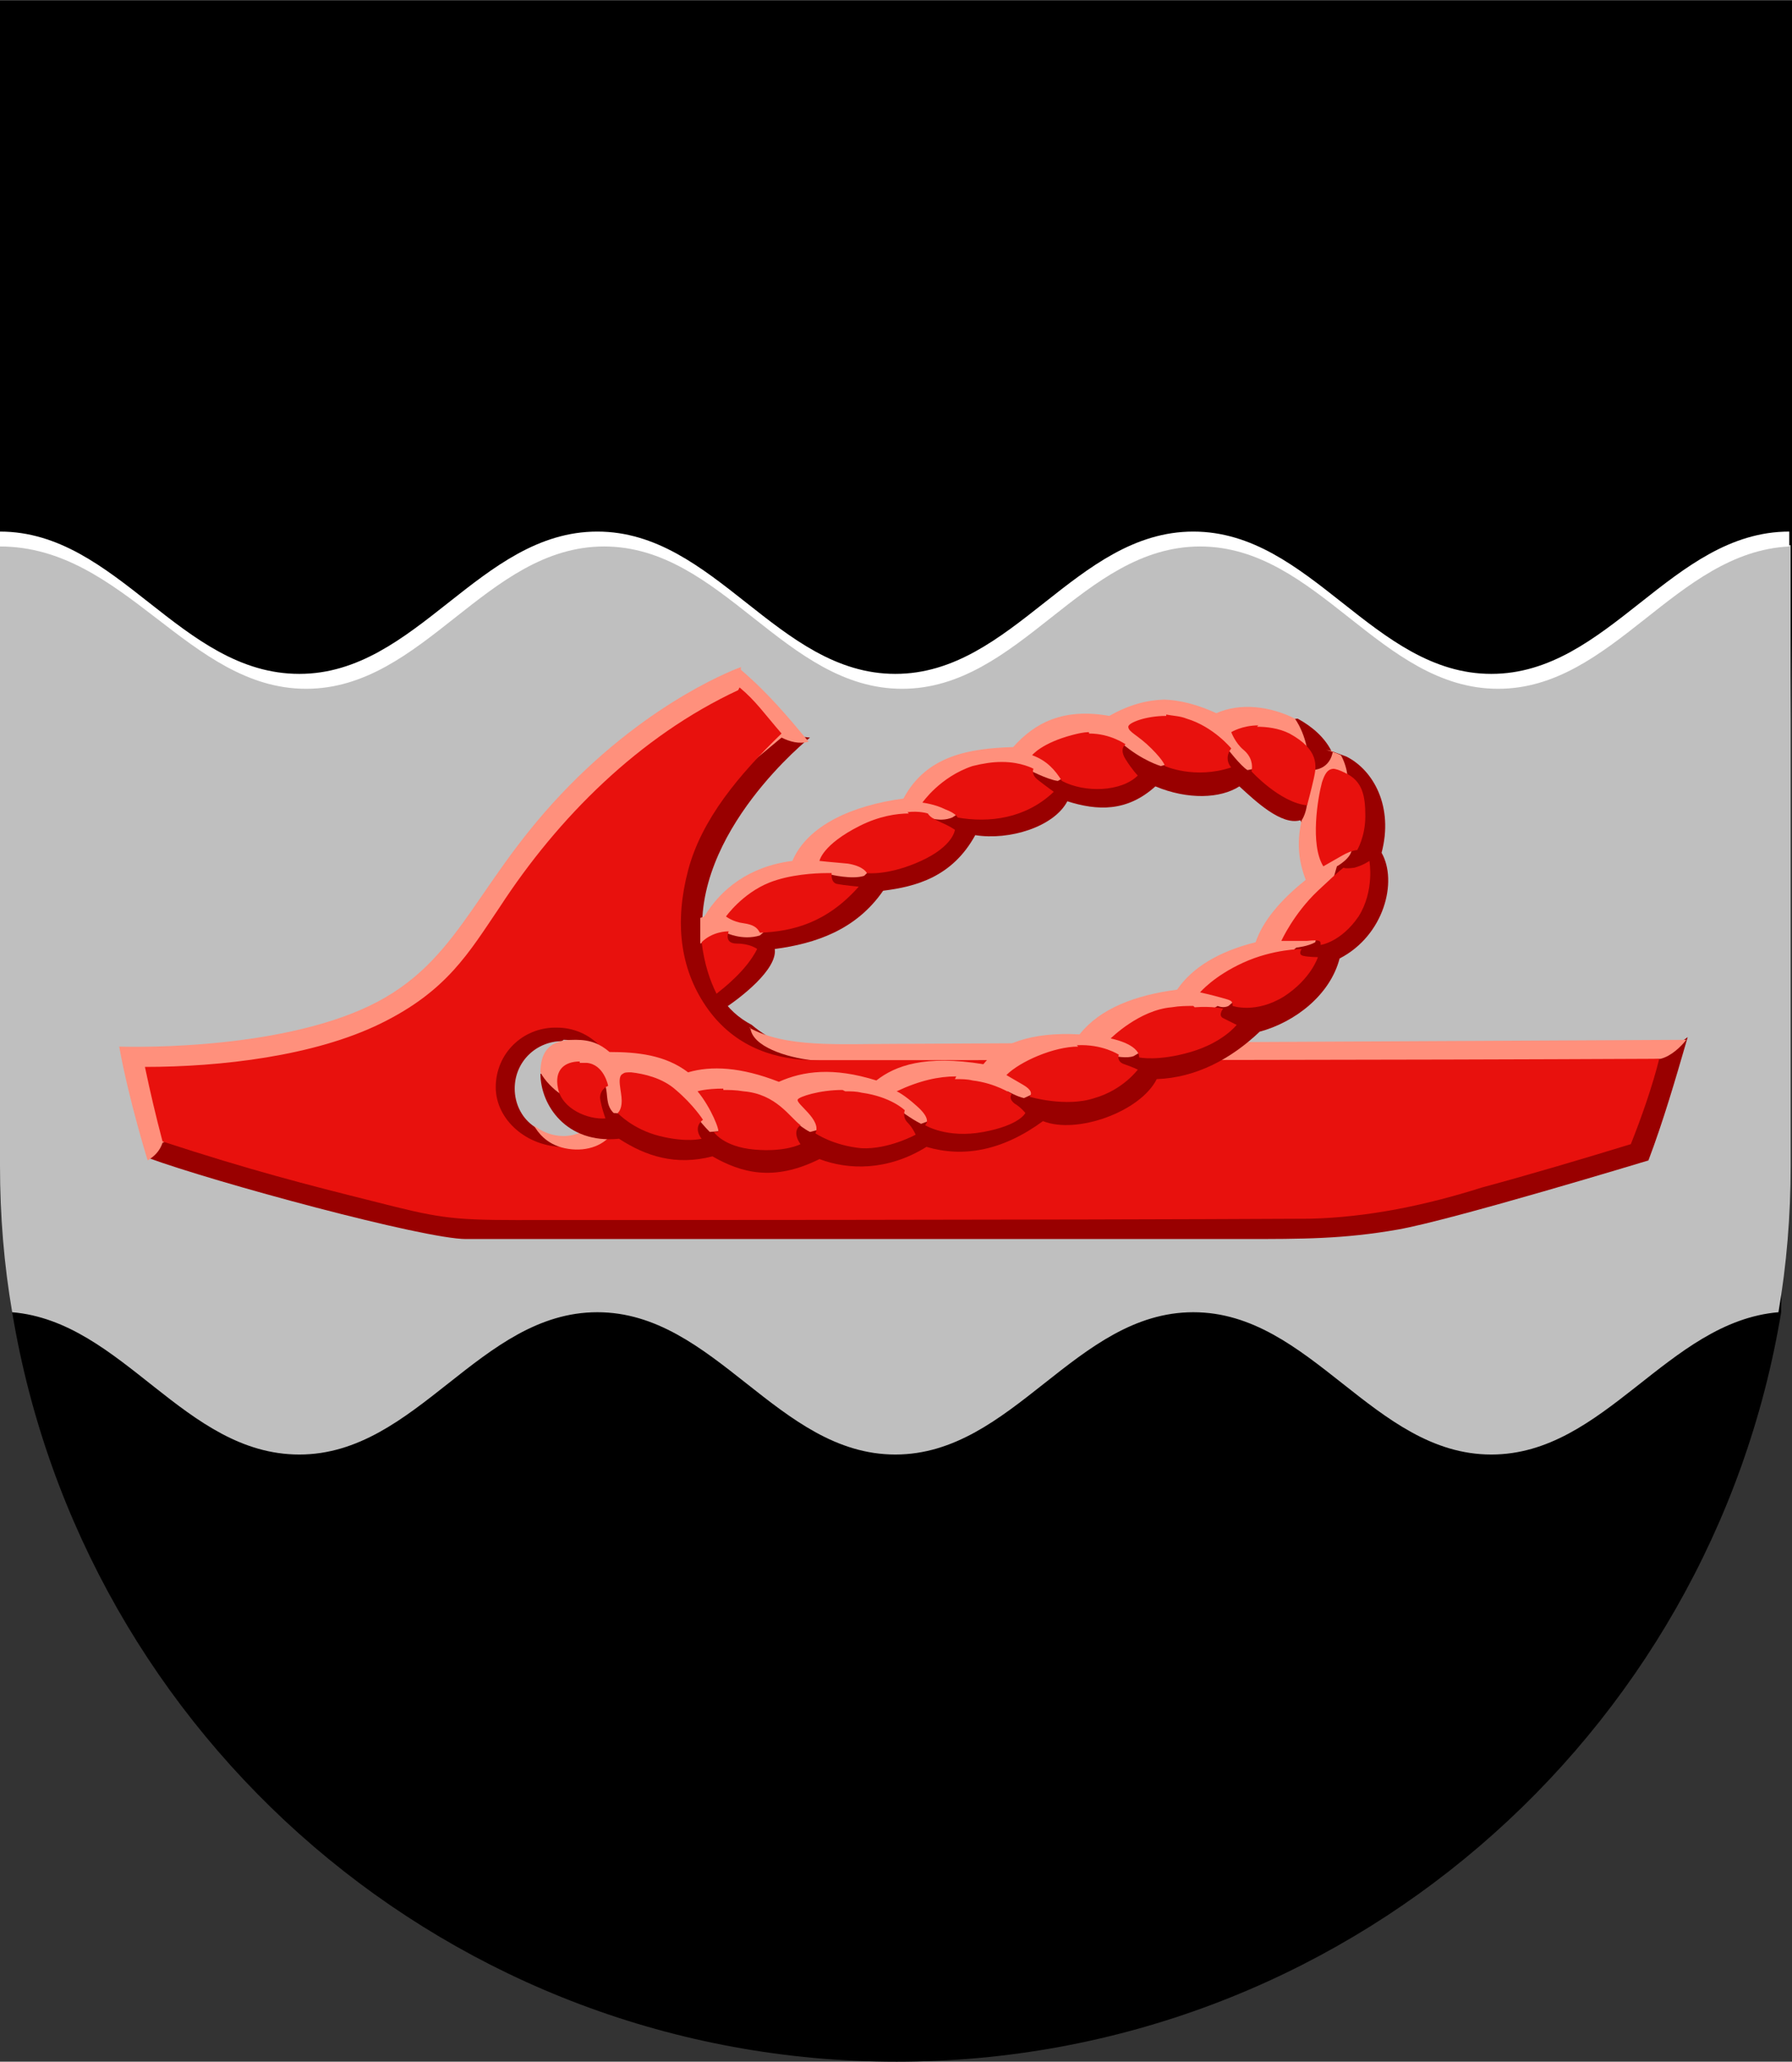 <svg height="575" viewBox="0 0 132.3 152.1" width="500" xmlns="http://www.w3.org/2000/svg"><rect x="0" y="0" width="132.3" height="152.1" fill="#333333" stroke="none"/><g fill-rule="evenodd"><path d="m.9 96.8c5.2 31.4 32.4 55.3 65.3 55.3 32.8 0 60.1-23.9 65.3-55.3l.9-56.6v-40.2h-132.4v40.2z"/><path d="m0 40.2v45.8c0 3.7.3 7.3.9 10.8 8.2.7 12.7 10.5 21.2 10.5 8.7 0 13.3-10.5 22-10.5s13.3 10.5 22 10.5 13.3-10.5 22-10.5 13.3 10.5 22 10.5c8.4 0 13-9.8 21.2-10.5.6-3.5.9-7.1.9-10.8v-45.8c-8.7 0-13.3 10-22 10s-13.3-10.5-22-10.5-13.3 10.5-22 10.5-13.3-10.5-22-10.5-13.3 10.5-22 10.5c-8.9 0-12.4-10-22.2-10z" fill="#bfbfbf"/><path d="m0 39.2v1.1c9.2 0 13.9 10.5 22.6 10.5s13.3-10.5 22-10.5 13.3 10.5 22 10.5 13.3-10.5 22-10.5 13.3 10.5 22 10.5c8.5 0 13.1-10.1 21.5-10.5v-1.1c-8.7 0-13.3 10.5-22 10.5s-13.3-10.5-22-10.5-13.3 10.5-22 10.5-13.3-10.5-22-10.5-13.3 10.5-22 10.5c-8.8 0-13.4-10.5-22.1-10.5z" fill="#fff"/></g><path d="m57.7 54.2-22.6 18.8-23.1 11.1-1.1 1.3c4.9 1.8 20.4 6 23.5 6h57.3c4.5 0 7.5 0 11.5-.7s18.5-5.1 18.5-5.1c1.1-2.9 2-6 2.9-9.1l-1.9 1.4c-19.7 1.8-41.8 1.1-62.7.1-1.5-.7-3.1-1.2-4.5-2.4-1.9-1-3.2-2.8-3.6-6.1-.9-8.1 7.9-15.1 7.9-15.1zm-16.1 22.5c2 0 3.5 1.6 3.5 3.5 0 2-1.3 3.8-3.3 3.8-.8 0-1.9-.5-2.5-1-.8-.6-1.3-1.6-1.3-2.7 0-2 1.6-3.5 3.5-3.5z" fill="#900"/><path d="m54.7 49.2s-6.6 2.3-13.3 9.4-7.6 12.8-14.8 15.9-17.8 2.7-17.8 2.7c.7 3.9 2.1 8.4 2.1 8.4.5-.3.9-.7 1.1-1.3l23.1-11.1 22.6-18.8c.6.3 1.3.5 2 .3-1.5-1.8-3-3.6-5-5.3zm.7 26.6c.1 1.4 2.7 2.2 4.5 2.4 21.2 1.5 42.7 1.5 62.7-.1.8-.2 1.5-.9 1.9-1.4l-58.5.3c-4.1 0-8 .3-10.7-1.2z" fill="#ff907c"/><path d="m54.5 50.9c-7.3 3.4-13.3 9.4-17.6 16-2.3 3.4-3.9 6.2-8.8 8.6s-11.8 3.2-17.4 3.2c.4 1.9.8 3.6 1.3 5.5 6.4 2.1 10.7 3.2 15.5 4.4 4.7 1.2 5.7 1.4 10.6 1.4s39.9 0 58.6-.1c4.3-.1 8.6-1 12.7-2.3 3.7-1 7.4-2.1 11-3.2.8-2 1.6-4.3 2.1-6.3-20.6.1-42.2.1-62.7.1-3-.1-5.8-1.2-7.7-4s-2.3-6.2-1.3-10 3.8-7.1 6.9-10.1c-1.3-1.5-1.9-2.4-3.1-3.4zm-13.4 24.9c2.5 0 4.4 2 4.4 4.4 0 2.5-1.2 4.4-3.9 4.4s-5-2-5-4.4c0-2.5 2-4.4 4.4-4.4z" fill="#e8110d"/><path d="m44.1 82.7c-.7.7-1.6 1.1-2.5 1.1-.8 0-1.6-.3-2.2-.8.3.5.9 1.4 2.3 1.7s2.8-.1 3.5-1.1c.4-.5-.3-.7-1-.9z" fill="#ff907c"/><path d="m65.7 61.2-12.5 6.5-1.4 1.9-.2 2.5 1.7 2.4c1.4-.9 4.1-3 3.9-4.5 3-.4 6-1.4 8-4.3 2.4-.3 5.1-1 6.8-4.1 2.5.4 5.8-.6 6.8-2.5 2.2.7 4.4.8 6.5-1.1 2.4 1 4.8.9 6.2 0 1.2 1.1 3.1 2.9 4.5 2.5l1.4 2.6-1.7 6.3-14.5 8.8-14.8 3.8-18.5-1.7-8-1.1c0 2.3 1.9 5.2 5.8 4.8 2 1.3 4.2 2 6.9 1.3 2.1 1.2 4.5 1.9 7.9.2 2.1.8 5 .9 7.9-.9 2.7.8 5.6.3 8.6-1.9 2.5 1 7.2-.7 8.4-3.1 2.9-.1 5.5-1.5 7.6-3.5 2.6-.7 5.2-2.7 5.9-5.4 3.3-1.7 4.3-5.7 3.1-7.8.9-3.4-.6-6.1-2.6-7.1l-1.1-.4c-.5-1-1.4-1.8-2.5-2.4l-14.5 1.6z" fill="#900"/><path d="m86.1 51.6c-1.4 0-2.8.4-4.2 1.2-3.4-.6-5.5.5-7.1 2.3-3.2.1-6.4.6-8.1 3.8-3.8.5-7.1 2-8.2 4.6-3.2.4-5.3 2.1-6.5 4.1-.1 0-.2.1-.3.1v1.9l1.9-.8s1.2.6 2.5.2l5.2-4.5s1.6.4 2.5.1l4.5-4.4s1 .5 2 .1l5.5-3.6s1.5.8 2.3.9l4.7-2.8c1.5 1.3 2.9 1.7 2.9 1.7l4.9-1.3s1 1.3 1.5 1.6l4.5-.9s-.1-1.6-1-2.9c-1.8-.9-4-1.2-5.8-.4-1.3-.6-2.7-1-4-1zm12.3 3.8s-.1 1.3-1.5 1.4l-.4 2.5c-.1.8-.4 1.2-.4 1.2-.4 1.7-.2 3.1.3 4.4-1.9 1.5-3.2 3.1-3.7 4.6-2.8.7-4.7 1.9-5.8 3.5-3.1.4-5.7 1.4-7.2 3.3-3.6-.2-5.9.7-7.1 2.2-4.3-.7-6.5.1-7.9 1.2-3.2-1-5.4-.7-7.2.1-2.8-1.1-5-1.2-6.7-.7-1.7-1.3-3.8-1.5-5.8-1.5-.7-.6-1.4-.9-2.5-.9-1 0-2.6.1-2.6 2.4.3.6 1 1.3 1.5 1.6l3.3-.6c.2.7 0 1.4.6 2l6.3.5s.4.5.8.9l6.5-.6s.5.4.9.6l6.5-1.7s.9.7 1.7 1.1l6.4-2.4s.7.4 1.2.5l6.7-3.1s.9.2 1.4 0l6.2-3.7s.4.2.8 0l5-4.3s.9-.1 1.4-.4l1.6-5.6s1.1-.6 1.1-1.3l-.3-4.8s.1-1-.5-2.1c-.4-.2-.8-.3-1.1-.4z" fill="#ff907c"/><path d="m86.1 52.8c-1.5 0-2.8.5-2.8.8 0 .4.7.6 1.7 1.6s1 1.3 1 1.3 2.2 1 4.9.1c0 0-.6-.6 0-1.4 0 0-1.3-1.6-3.3-2.2-.5-.2-1-.2-1.5-.3zm6.8.7c-1.2 0-2 .5-2 .5s.3.8.9 1.3.7 1.1.6 1.6c0 0 2.1 2.3 4.1 2.5 0 0 .3-1.1.5-2s.4-2.1-1.8-3.3c-.8-.4-1.7-.5-2.4-.5zm-12.5.5c-.4 0-.8.1-1.2.2-2.3.6-3 1.5-3 1.5 1.1.4 1.7 1.1 2.2 1.9 1.7.9 4.4.8 5.6-.4 0 0-.4-.4-.9-1.2s0-1.1 0-1.1-1.1-.8-2.7-.8zm-6.5 2.2c-.6 0-1.3.1-2.1.3-2.4.8-3.7 2.7-3.7 2.7s.9.1 1.7.5c.8.3.9.6.9.6 2.3.4 5 .1 7.1-1.9 0 0-.7-.5-1.2-.9s-.3-.8-.3-.8-.9-.5-2.3-.5zm24.6.5c-.5 0-.7.4-.9 1-.3 1.1-.9 4.6.1 6.2 0 0 .7-.4 1.4-.8s1.1-.4 1.1-.4.6-1 .6-2.5-.2-2.6-1.5-3.2c-.4-.2-.7-.3-.9-.3zm-31.4 3.3c-.9 0-2.2.2-3.6.9-2.8 1.4-3 2.6-3 2.6s.9.1 2.1.2c1.2.2 1.4.7 1.4.7s1.6.2 4-.9 2.5-2.3 2.5-2.3c-.9-.6-1.7-.7-2-1.2 0 0-.6-.2-1.5-.1zm34 3.5s-.4.3-1.1.5c-.7.1-.8 0-.8 0s-.1 0-1.9 1.7-2.7 3.7-2.7 3.7h1.9c1-.1 1 0 1 .3 0 0 1.5-.2 2.8-2.1 1.2-1.9.8-4.1.8-4.1zm-40.1.9c-.8 0-2.7.1-4.2.7-2 .8-3.2 2.5-3.2 2.5s.5.4 1.3.5c.7.1 1 .3 1.2.7 2.4-.1 4.9-.7 7.3-3.4 0 0-1.1-.1-1.6-.2s-.4-.8-.4-.8-.2 0-.4 0zm-7.3 4.3s-1.1 0-1.9.8c.2 1.6.6 2.8 1.1 3.8.5-.4 2.2-1.7 3-3.3 0 0-.5-.4-1.5-.4s-.6-.9-.6-.9zm42.4 1.3s-2.1 0-4.3 1-3.2 2.2-3.2 2.2.9.2 1.6.4.8.2.8.6c0 0 1.7.6 3.8-.7 2-1.3 2.5-2.9 2.5-2.9s-.7 0-1.1-.1-.1-.5-.1-.5zm-8 4.2c-.5 0-1 0-1.6.1-2.4.2-4.5 2.3-4.5 2.3s2.1.4 2.1 1.4c0 0 1.4.3 3.8-.4s3.4-2 3.4-2-.6-.3-1-.5 0-.7 0-.7-.8-.2-2.1-.1zm-8.5 3c-1.8 0-4.3 1.1-5.3 2.1 0 0 .5.3 1.2.7s.7.7.5.9c0 0 2.7.8 4.8.1 2.1-.6 3.2-2.1 3.2-2.1s-.4-.2-1-.4-.4-.7-.4-.7-1.2-.8-3.1-.7zm-36.8 1.1c-1.1 0-1.9.6-1.6 2 .3 1.5 2.2 2.3 3.5 2.2 0 0-.3-.8-.4-1.5 0-.7.6-.9.6-.9s-.3-1.6-1.6-1.7c-.2 0-.3 0-.5 0zm3.8.8c-.3 0-.5 0-.6.1-.5.2-.1 1.3-.1 2s-.3.9-.3.9 1.1 1.2 3.1 1.7 3.1.2 3.1.2-.7-.8.1-1.4c0 0-.7-1.1-2-2.2-1-.9-2.4-1.2-3.3-1.3zm24 .3c-1.3 0-2.7.3-4.4 1.1 0 0 .5.2 1.5 1.1.9.8.8 1.2.6 1.4 0 0 1.6 1 4.3.5s3.1-1.4 3.1-1.4-.3-.4-.8-.7c-.5-.4-.2-.7-.2-.7s-1.2-.8-2.9-1c-.4-.1-.8-.1-1.3-.1zm-17.2.9c-1.3 0-1.9.2-1.9.2 1 1.2 1.7 3 1.5 3-.1 0-.3 0-.3 0s.7 1.1 3 1.3 3.4-.4 3.4-.4-.7-.9 0-1.4c-.8-.6-1.8-2.3-4.2-2.5-.6-.1-1.1-.1-1.5-.1zm8.8.1c-1.7 0-3.2.5-3.3.7-.2.3 1.8 1.5 1.3 2.5 0 0 1.3.9 3.4 1.1 2 .1 4-1 4-1s-.2-.5-.6-.9-.2-.9-.2-.9-1-1-3.2-1.3c-.4-.1-.8-.1-1.2-.1z" fill="#e8110d"/></svg>